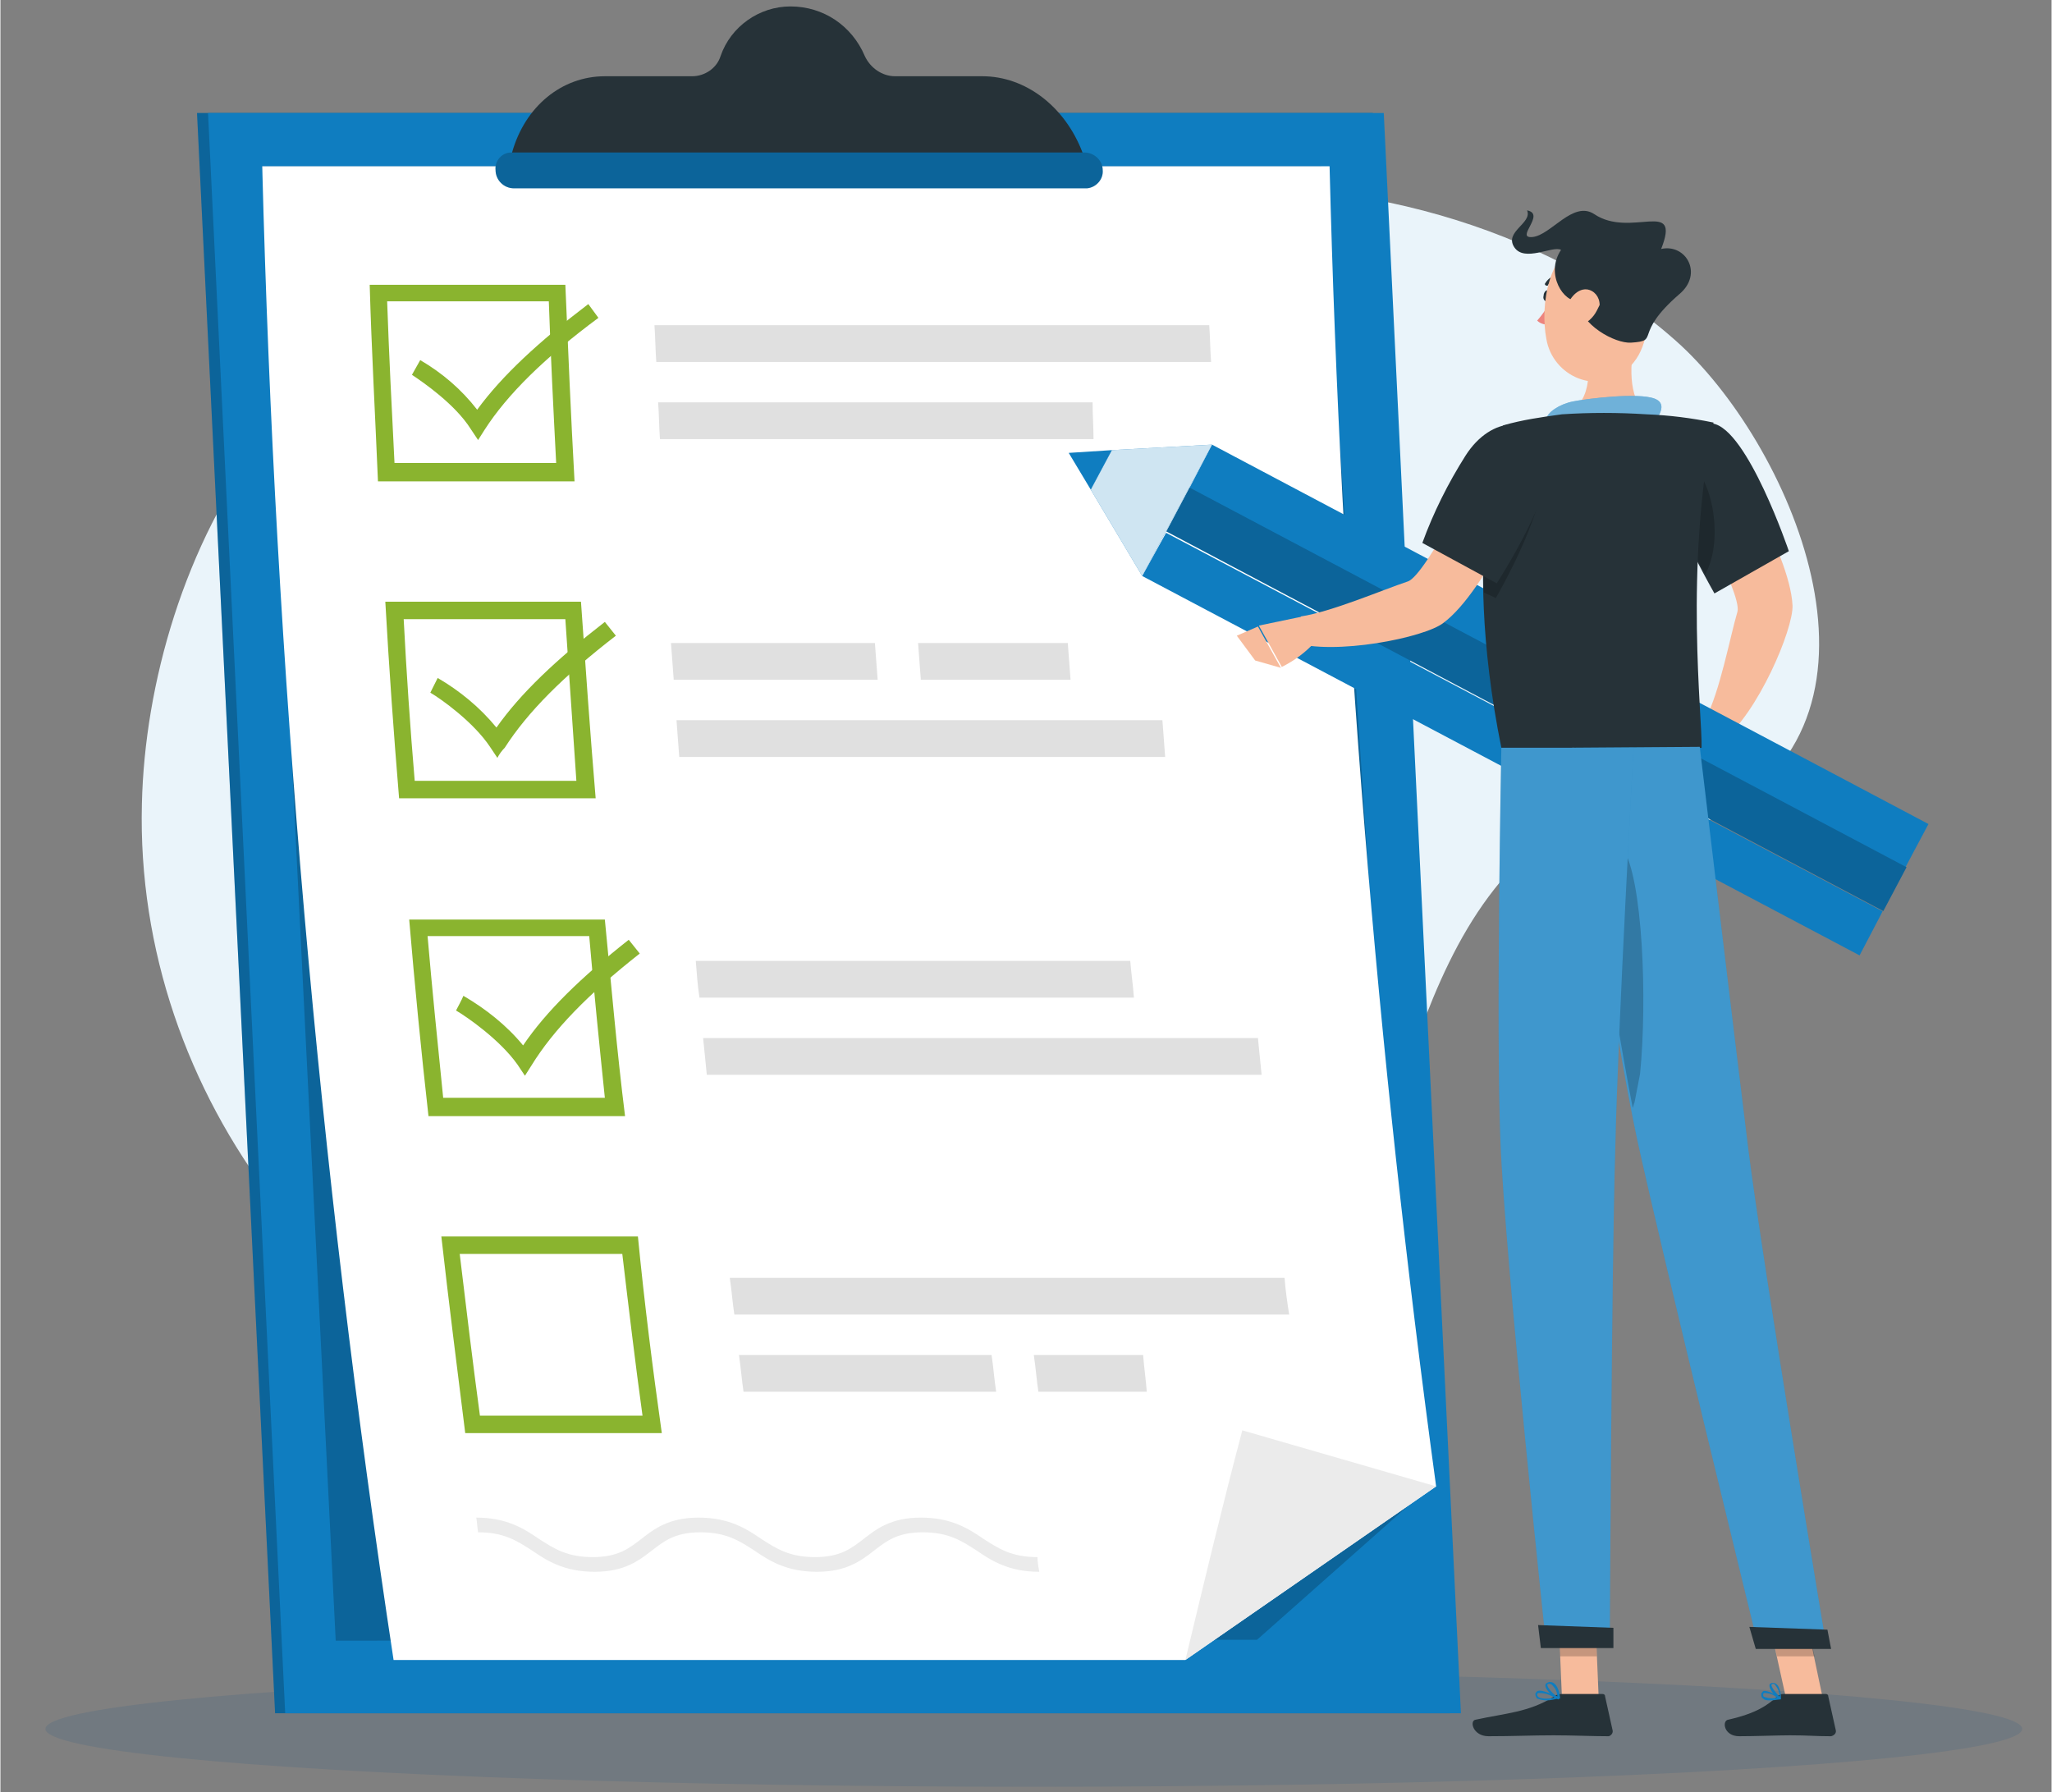 <?xml version="1.0" encoding="utf-8"?>
<svg xmlns="http://www.w3.org/2000/svg" xmlns:xlink="http://www.w3.org/1999/xlink" version="1.1" id="Ebene_1" x="0px" y="0px" viewBox="0 0 223.3 195.1" style="enable-background:new 0 0 223.3 195.1;" xml:space="preserve" width="600" height="524">
<rect x="0" y="0" width="223.3" height="195.1" fill="#808080" stroke="none"/>
<style type="text/css">
	.st0{fill:#EAF4FA;}
	.st1{opacity:0.12;fill:#084781;}
	.st2{fill:#0F7DC0;}
	.st3{opacity:0.2;enable-background:new    ;}
	.st4{fill:#FFFFFF;}
	.st5{fill:#EBEBEB;}
	.st6{fill:#8AB42F;}
	.st7{fill:#E0E0E0;}
	.st8{fill:#263238;}
	.st9{fill:#F7BB9C;}
	.st10{opacity:0.4;fill:#FFFFFF;enable-background:new    ;}
	.st11{opacity:0.8;fill:#FFFFFF;enable-background:new    ;}
	.st12{fill:#ED847E;}
	.st13{opacity:0.2;fill:#FFFFFF;enable-background:new    ;}
</style>
<g id="freepik--background-simple--inject-2_00000029733729086237454760000007433017077559666613_">
	<path class="st0" d="M182.4,37.1c-14.4-12.8-35.9-18.2-54.9-16.5c-9.5,0.9-17.2,4.8-25.9,8.4c-12.2,4.9-20.3,2.8-32.7,1.4   c-36.2-3.9-52.9,31-53.5,57.1c-0.8,31.7,21.5,60.7,52.7,68.8c21.1,5.4,41.3,5.7,59.8-1.2c14.4-5.3,18-17.1,22.5-30.6   c3.5-10.3,6.6-22,14.3-30.1c7.1-7.4,14.3-1.2,22.5-5.7C207.9,77.4,194.6,47.9,182.4,37.1z"/>
</g>
<g id="freepik--Shadow--inject-2_00000172436569949847236450000005915677485440042174_">
	
		<ellipse id="freepik--path--inject-2_00000056402941425112598950000013519265337621436289_" class="st1" cx="112.5" cy="188.2" rx="107.6" ry="6.3"/>
</g>
<g id="freepik--Checklist--inject-2">
	<polygon class="st2" points="149.4,12.3 21.4,12.3 29.9,186.5 157.8,186.5  "/>
	<polygon class="st3" points="149.4,12.3 21.4,12.3 29.9,186.5 157.8,186.5  "/>
	<polygon class="st2" points="150.6,12.3 22.6,12.3 31,186.5 159,186.5  "/>
	<polygon class="st3" points="143.8,18.1 28.5,18.1 36.5,178.6 136.8,178.5 153.5,163.7  "/>
	<path class="st4" d="M144.7,18.1c1.2,48.1,5.1,96,11.6,143.7c-9.1,6.3-18.2,12.6-27.3,18.9H42.8C34.6,126.8,29.9,72.6,28.5,18.1   H144.7z"/>
	<path class="st5" d="M156.3,161.8c-9.1,6.3-18.2,12.6-27.3,18.9c2-8.3,4-16.7,6.2-25L156.3,161.8z"/>
	<path class="st6" d="M59.7,32.8c0.2,5.9,0.5,11.8,0.8,17.6H42.9c-0.3-5.9-0.6-11.8-0.8-17.6H59.7 M61.5,31H40.2   c0.2,7.1,0.6,14.2,0.9,21.4h21.4C62.1,45.2,61.8,38.1,61.5,31L61.5,31z"/>
	<path class="st7" d="M131.8,39.4H71.4c-0.1-1.3-0.1-2.7-0.2-4h60.4C131.7,36.8,131.7,38.1,131.8,39.4z"/>
	<path class="st7" d="M119,47.8H71.8c-0.1-1.3-0.1-2.7-0.2-4h47.3C118.9,45.2,119,46.5,119,47.8z"/>
	<path class="st6" d="M61.5,67.4c0.4,5.9,0.8,11.8,1.2,17.6H45.1c-0.5-5.9-0.9-11.8-1.2-17.6H61.5 M63.2,65.5H41.9   c0.4,7.1,0.9,14.2,1.5,21.4h21.4C64.2,79.8,63.7,72.6,63.2,65.5L63.2,65.5z"/>
	<path class="st7" d="M95.5,74H73.3c-0.1-1.3-0.2-2.7-0.3-4h22.2C95.3,71.3,95.4,72.7,95.5,74z"/>
	<path class="st7" d="M116.5,74h-16.3c-0.1-1.3-0.2-2.7-0.3-4h16.3C116.3,71.3,116.4,72.7,116.5,74z"/>
	<path class="st7" d="M126.8,82.4H73.9c-0.1-1.3-0.2-2.7-0.3-4h52.9C126.6,79.7,126.7,81,126.8,82.4z"/>
	<path class="st6" d="M64.1,101.9c0.5,5.9,1.1,11.8,1.7,17.6H48.2c-0.6-5.9-1.2-11.8-1.7-17.6H64.1 M65.8,100.1H44.5   c0.6,7.1,1.3,14.3,2.1,21.4h21.4C67.1,114.3,66.5,107.2,65.8,100.1z"/>
	<path class="st7" d="M136.9,113H76.5l0.4,4h60.4L136.9,113z"/>
	<path class="st7" d="M123,104.6H75.7c0.1,1.3,0.2,2.7,0.4,4h47.3C123.3,107.2,123.1,105.9,123,104.6z"/>
	<path class="st6" d="M67.7,136.5c0.7,5.9,1.4,11.8,2.2,17.6H52.2c-0.8-5.9-1.5-11.8-2.2-17.6H67.7 M69.4,134.6H48   c0.8,7.1,1.7,14.2,2.6,21.4H72C71,148.9,70.1,141.8,69.4,134.6L69.4,134.6z"/>
	<path class="st7" d="M140.3,143.1H79.9c-0.2-1.3-0.3-2.7-0.5-4h60.4C139.9,140.5,140.1,141.8,140.3,143.1z"/>
	<path class="st7" d="M108.4,151.5H80.9c-0.2-1.3-0.3-2.7-0.5-4h27.5C108.1,148.8,108.2,150.2,108.4,151.5z"/>
	<path class="st7" d="M124.8,151.5H113c-0.2-1.3-0.3-2.7-0.5-4h11.9C124.5,148.8,124.7,150.2,124.8,151.5z"/>
	<path class="st6" d="M52,47.9l-0.8-1.2c-1.7-2.7-5.2-5.1-6.4-5.9l0.9-1.6c2.4,1.4,4.5,3.2,6.2,5.4c2.7-3.7,6.7-7.4,12.1-11.5   l1.1,1.5c-5.8,4.3-9.9,8.3-12.4,12.2L52,47.9z"/>
	<path class="st6" d="M54.1,82.5l-0.8-1.2c-1.8-2.7-5.3-5.2-6.5-5.9l0.8-1.6c2.4,1.4,4.6,3.2,6.4,5.4c2.6-3.7,6.5-7.4,11.8-11.5   c0.4,0.5,0.8,1,1.2,1.5c-5.7,4.4-9.6,8.3-12.1,12.2C54.6,81.7,54.3,82.1,54.1,82.5z"/>
	<path class="st6" d="M57.1,117.1l-0.8-1.2c-1.9-2.7-5.5-5.2-6.7-5.9c0.3-0.6,0.6-1.1,0.8-1.6c2.4,1.4,4.7,3.2,6.5,5.4   c2.5-3.7,6.3-7.4,11.5-11.5l1.2,1.5c-5.6,4.4-9.4,8.3-11.8,12.2L57.1,117.1z"/>
	<path class="st5" d="M113.1,171.1c-3.3,0-5.2-1.2-6.8-2.3c-1.7-1.1-3.1-2-5.9-2s-4,1-5.3,2s-2.9,2.3-6.2,2.3s-5.2-1.2-6.8-2.3   c-1.7-1.1-3.1-2-5.9-2s-4,1-5.3,2c-1.3,1-2.9,2.3-6.2,2.3c-3.3,0-5.2-1.2-6.8-2.3c-1.7-1.1-3.1-2-5.9-2c-0.1-0.6-0.1-1.1-0.2-1.6   c3.3,0,5.2,1.2,6.8,2.3c1.7,1.1,3.1,2,5.9,2c2.8,0,4-1,5.3-2c1.3-1,2.9-2.3,6.2-2.3s5.2,1.2,6.8,2.3c1.7,1.1,3.1,2,5.9,2   c2.8,0,4-1,5.3-2c1.3-1,2.9-2.3,6.2-2.3c3.3,0,5.2,1.2,6.8,2.3c1.7,1.1,3.1,2,5.9,2C112.9,170,113,170.6,113.1,171.1z"/>
	<path class="st8" d="M117.8,16.6c-1.9-5-6.2-8.3-10.9-8.3h-9.5c-1.4,0-2.7-0.9-3.3-2.2c-1.4-3.3-4.5-5.4-8.1-5.4   c-3.4,0-6.5,2.2-7.6,5.4c-0.4,1.3-1.7,2.2-3.1,2.2h-9.5c-4.7,0-8.7,3.3-10.1,8.3l-0.6,2h63.3L117.8,16.6z"/>
	<path class="st2" d="M118.1,20.5H55.9c-1.1,0-2-0.9-2-2l0,0c-0.1-1,0.7-1.9,1.7-1.9c0,0,0.1,0,0.1,0h62.3c1.1,0,2,0.9,2,1.9l0,0   c0.1,1-0.7,1.9-1.7,2C118.2,20.5,118.2,20.5,118.1,20.5z"/>
	<path class="st3" d="M118.1,20.5H55.9c-1.1,0-2-0.9-2-2l0,0c-0.1-1,0.7-1.9,1.7-1.9c0,0,0.1,0,0.1,0h62.3c1.1,0,2,0.9,2,1.9l0,0   c0.1,1-0.7,1.9-1.7,2C118.2,20.5,118.2,20.5,118.1,20.5z"/>
</g>
<g id="freepik--Character--inject-2_00000071544831159706419170000004016353397003538840_">
	<polygon class="st9" points="174,184.9 170,184.9 169.6,175.4 173.6,175.4  "/>
	<polygon class="st9" points="198.4,184.9 194.4,184.9 192.3,175.4 196.4,175.4  "/>
	<path class="st8" d="M194.1,184.4h4.6c0.2,0,0.3,0.1,0.3,0.3l0.8,3.6c0.1,0.3-0.1,0.6-0.5,0.7c0,0-0.1,0-0.1,0   c-1.6,0-2.4-0.1-4.4-0.1c-1.2,0-3.8,0.1-5.5,0.1s-1.9-1.7-1.2-1.8c3.1-0.7,4.3-1.6,5.3-2.5C193.6,184.5,193.8,184.4,194.1,184.4z"/>
	<path class="st8" d="M170,184.4h4.4c0.2,0,0.3,0.1,0.3,0.3l0.8,3.6c0.1,0.3-0.1,0.6-0.4,0.7c0,0-0.1,0-0.1,0   c-1.6,0-3.9-0.1-5.9-0.1c-2.4,0-4.4,0.1-7.1,0.1c-1.7,0-2.1-1.7-1.4-1.8c3.2-0.7,5.8-0.8,8.5-2.5   C169.3,184.5,169.7,184.4,170,184.4z"/>
	<path class="st9" d="M178,36.5c-0.6,3-0.9,6.7,1.2,8.6c0,0-1.2,3-6.7,3c-5.1,0-2.5-3-2.5-3c3.3-0.8,3.1-4.9,2.6-7.2L178,36.5z"/>
	<path class="st2" d="M168.3,45.6c0.1-0.7,1.4-1.6,2.9-1.9c1.5-0.3,7.1-1,8.9-0.3s-0.3,2.8-0.3,2.8L168.3,45.6z"/>
	<path class="st10" d="M168.3,45.6c0.1-0.7,1.4-1.6,2.9-1.9c1.5-0.3,7.1-1,8.9-0.3s-0.3,2.8-0.3,2.8L168.3,45.6z"/>
	<polygon class="st3" points="169.6,175.4 169.8,180.3 173.8,180.3 173.6,175.4  "/>
	<polygon class="st3" points="196.4,175.4 192.3,175.4 193.4,180.3 197.5,180.3  "/>
	<path class="st9" d="M187.6,48.8l-4.9,3.3c0,0,7,12.5,6.4,14.5c-0.8,2.7-1.9,8.7-3.5,11.7c0.2,0.7,1.2,2.1,1.8,2.4   c3.9-3,7.8-12.2,7.7-14.8C194.8,60,187.6,48.8,187.6,48.8z"/>
	<path class="st9" d="M185.7,78.3l-3.9-0.3l2,4.3c0,0,3.4,0.1,4-2.4L185.7,78.3z"/>
	<polygon class="st2" points="204.9,99.2 204.6,99.8 202.4,104 124.3,62.7 126.9,58  "/>
	<polygon class="st2" points="209.9,89.7 208.3,92.7 207.4,94.4 129.4,53.2 131.9,48.4  "/>
	
		<rect x="164.5" y="32.1" transform="matrix(0.468 -0.884 0.884 0.468 21.564 188.244)" class="st2" width="5.4" height="88.3"/>
	
		<rect x="164.5" y="32.1" transform="matrix(0.468 -0.884 0.884 0.468 21.564 188.244)" class="st3" width="5.4" height="88.3"/>
	<polygon class="st2" points="121,49 118.7,53.3 124.3,62.7 131.9,48.4  "/>
	<polygon class="st11" points="121,49 118.7,53.3 124.3,62.7 131.9,48.4  "/>
	<polygon class="st2" points="116.3,49.3 118.7,53.3 121,49  "/>
	<polygon class="st9" points="178.7,80 180.7,83.8 183.9,82.3 181.8,78  "/>
	<path class="st8" d="M186.4,46.1c3.8,0.6,8.3,13.9,8.3,13.9l-8.1,4.6c0,0-3.6-6.3-5.3-11C179.4,48.5,182.3,45.5,186.4,46.1z"/>
	<path class="st3" d="M184.2,50.6c-1.7-1.6-0.7,5.2,0.2,9.6c0.4,0.9,0.8,1.6,1.2,2.3C187.5,59.1,186.6,52.8,184.2,50.6z"/>
	<path class="st8" d="M163.6,46.3c0,0-4.8,12.3-0.2,35.1h21.8c0.1-3.3-1.9-19.6,1.3-35.4c-2.4-0.5-4.8-0.8-7.3-0.9   c-3.1-0.2-6.2-0.2-9.2,0C167.8,45.4,165.7,45.7,163.6,46.3z"/>
	<path class="st9" d="M167,52l-5.5-2.2c0,0-6.3,12.9-8.3,13.5c-2.7,0.9-8.3,3.3-11.6,3.8c-0.4,0.6-1.1,2.2-1,2.8   c4.6,1.5,14.5-0.5,16.5-2.1C161.8,64.3,167,52,167,52z"/>
	<path class="st3" d="M167.6,50.5c-0.9-2.1-2.6-3-4.4-2.7c-0.7,2.6-1.9,8.2-1.7,16.7l1.3,0.6C162.8,65.1,169.2,54.1,167.6,50.5z"/>
	<path class="st8" d="M168.5,49.1c1.4,3.6-5.6,14.4-5.6,14.4l-8.1-4.4c1.2-3.3,2.8-6.5,4.7-9.5C162.3,45.2,167,45.1,168.5,49.1z"/>
	<path class="st9" d="M141.8,67.1l-4.8,1l2.5,4.5c1.4-0.7,2.6-1.6,3.6-2.7L141.8,67.1z"/>
	<polygon class="st9" points="134.6,69.2 136.6,71.9 139.4,72.7 136.9,68.2  "/>
	<path class="st8" d="M168.7,32.2c0,0.3-0.2,0.6-0.4,0.6s-0.4-0.3-0.3-0.6c0-0.3,0.2-0.6,0.4-0.6S168.8,31.9,168.7,32.2z"/>
	<path class="st12" d="M169,32.2c-0.4,1-1,1.9-1.7,2.7c0.4,0.4,1,0.5,1.5,0.4L169,32.2z"/>
	<path class="st8" d="M168.3,31.1C168.3,31.1,168.3,31.1,168.3,31.1c-0.2-0.1-0.2-0.2-0.1-0.3c0,0,0,0,0,0c0.3-0.5,0.9-0.9,1.5-0.9   c0.1,0,0.2,0.1,0.2,0.2c0,0.1-0.1,0.2-0.2,0.2l0,0l0,0c-0.5,0-0.9,0.3-1.2,0.7C168.5,31.1,168.4,31.1,168.3,31.1z"/>
	<path class="st9" d="M179.8,31.9c-0.5,4-0.6,6.4-2.7,8.3c-3.2,2.9-8.1,0.8-8.8-3.3c-0.7-3.7,0.2-9.6,4.3-11c2.9-1,6,0.5,7,3.4   C179.8,30.2,179.9,31.1,179.8,31.9z"/>
	<path class="st8" d="M171.7,32.7c-1.4,0.3-3.6-2.8-1.8-5.5c-0.9-0.5-4,1.4-5.1-0.3c-1.1-1.7,2-2.6,1.4-4c2.1,0.4-1.4,3.1,0.6,2.9   s4.4-4,6.7-2.5c4,2.7,9.5-1.8,7.3,3.8c2.7-0.6,4.6,2.7,2,4.9c-5.2,4.5-2,5.1-5.3,5.3C175.8,37.4,172,35.4,171.7,32.7z"/>
	<path class="st9" d="M173.8,33.8c-0.4,0.8-1.1,1.4-1.9,1.7c-1.1,0.4-1.7-0.6-1.5-1.7c0.2-1,1.1-2.4,2.3-2.3   c0.8,0.1,1.4,0.8,1.4,1.7C174,33.4,173.9,33.6,173.8,33.8z"/>
	<path class="st2" d="M171.1,81.4c0,0,4.6,31.1,7.1,42.7c2.8,12.8,13.2,55.2,13.2,55.2h7.4c0,0-6.9-41.4-8.5-54.1   c-1.7-13.7-5.3-43.9-5.3-43.9L171.1,81.4z"/>
	<path class="st13" d="M171.1,81.4c0,0,4.6,31.1,7.1,42.7c2.8,12.8,13.2,55.2,13.2,55.2h7.4c0,0-6.9-41.4-8.5-54.1   c-1.7-13.7-5.3-43.9-5.3-43.9L171.1,81.4z"/>
	<path class="st3" d="M176.6,92.3c-0.3-0.5-0.7-0.7-0.9-0.6h-0.1c-0.1,0-0.1,0.1-0.2,0.1c-0.1,0-0.1,0.1-0.2,0.2l-0.1,0.1l-0.1,0.2   c-0.1,0.2-0.2,0.3-0.2,0.5c0,0.1-0.1,0.2-0.1,0.3c0,0.1-0.1,0.3-0.1,0.4c0,0.2-0.1,0.4-0.2,0.6c0,0.1,0,0.1,0,0.2   c0,0.1-0.1,0.3-0.1,0.4c0,0.1,0,0.2-0.1,0.3c0,0.2-0.1,0.4-0.1,0.7c0,0.2-0.1,0.5-0.1,0.8c0,0.1,0,0.2,0,0.3   c-0.1,0.3-0.1,0.7-0.2,1l0,0c1.2,7.7,2.7,16.6,3.9,22.8c0.1-0.2,0.1-0.4,0.2-0.6c0.2-1,0.4-2.1,0.6-3.1   C179.3,108.9,178.8,95.5,176.6,92.3z"/>
	<path class="st2" d="M163.4,81.4c0,0-0.6,30.4-0.1,42.8c0.5,12.9,5,55.1,5,55.1h6.9c0,0,0.2-41.5,0.6-54.1c0.3-13.8,2-43.8,2-43.8   L163.4,81.4z"/>
	<path class="st13" d="M163.4,81.4c0,0-0.6,30.4-0.1,42.8c0.5,12.9,5,55.1,5,55.1h6.9c0,0,0.2-41.5,0.6-54.1c0.3-13.8,2-43.8,2-43.8   L163.4,81.4z"/>
	<path class="st8" d="M175.6,177.2c0,0,0,2.2,0,2.2h-7.9l-0.3-2.5L175.6,177.2z"/>
	<path class="st8" d="M198.9,177.4c0,0,0.4,2.1,0.4,2.1h-8.2l-0.7-2.4L198.9,177.4z"/>
	<path class="st2" d="M192.7,185.1c-0.3,0-0.6,0-0.8-0.2c-0.2-0.1-0.2-0.3-0.2-0.5c0-0.1,0.1-0.2,0.2-0.3c0.4-0.2,1.8,0.6,1.9,0.7   c0,0,0,0.1,0,0.1c0,0,0,0.1-0.1,0.1C193.5,185,193.1,185.1,192.7,185.1z M192.1,184.3c0,0-0.1,0-0.1,0c0,0-0.1,0.1-0.1,0.1   c0,0.1,0,0.3,0.1,0.3c0.5,0.2,1,0.2,1.4,0.1C193.1,184.5,192.6,184.3,192.1,184.3L192.1,184.3z"/>
	<path class="st2" d="M193.8,185C193.8,185,193.8,185,193.8,185c-0.5-0.2-1.3-1.1-1.2-1.6c0-0.1,0.2-0.2,0.3-0.2   c0.1,0,0.3,0,0.4,0.1C193.8,183.6,193.9,184.8,193.8,185C193.9,184.9,193.8,184.9,193.8,185C193.8,185,193.8,185,193.8,185z    M193,183.3L193,183.3c-0.1,0-0.2,0.1-0.2,0.1c0,0.3,0.5,0.9,0.9,1.3c0-0.5-0.2-0.9-0.5-1.3C193.1,183.3,193,183.3,193,183.3   L193,183.3z"/>
	<path class="st2" d="M168.3,185.1c-0.3,0-0.7-0.1-1-0.2c-0.1-0.1-0.2-0.3-0.2-0.5c0-0.1,0.1-0.2,0.2-0.3c0.5-0.3,2.1,0.6,2.3,0.6   c0,0,0.1,0.1,0,0.1c0,0,0,0.1-0.1,0.1C169.2,185,168.7,185.1,168.3,185.1z M167.6,184.3c-0.1,0-0.1,0-0.2,0c0,0-0.1,0.1-0.1,0.1   c0,0.1,0,0.2,0.1,0.3c0.2,0.2,0.9,0.3,1.8,0.1C168.7,184.5,168.2,184.3,167.6,184.3z"/>
	<path class="st2" d="M169.6,185L169.6,185c-0.5-0.2-1.5-1.1-1.4-1.6c0-0.1,0.1-0.2,0.4-0.3c0.2,0,0.4,0,0.6,0.2   c0.5,0.4,0.6,1.5,0.6,1.6C169.7,184.9,169.7,184.9,169.6,185C169.6,185,169.6,185,169.6,185z M168.6,183.3L168.6,183.3   c-0.2,0-0.2,0.1-0.2,0.1c0,0.3,0.6,1,1.1,1.3c0-0.5-0.2-0.9-0.6-1.3C168.8,183.3,168.7,183.3,168.6,183.3L168.6,183.3z"/>
</g>
</svg>
